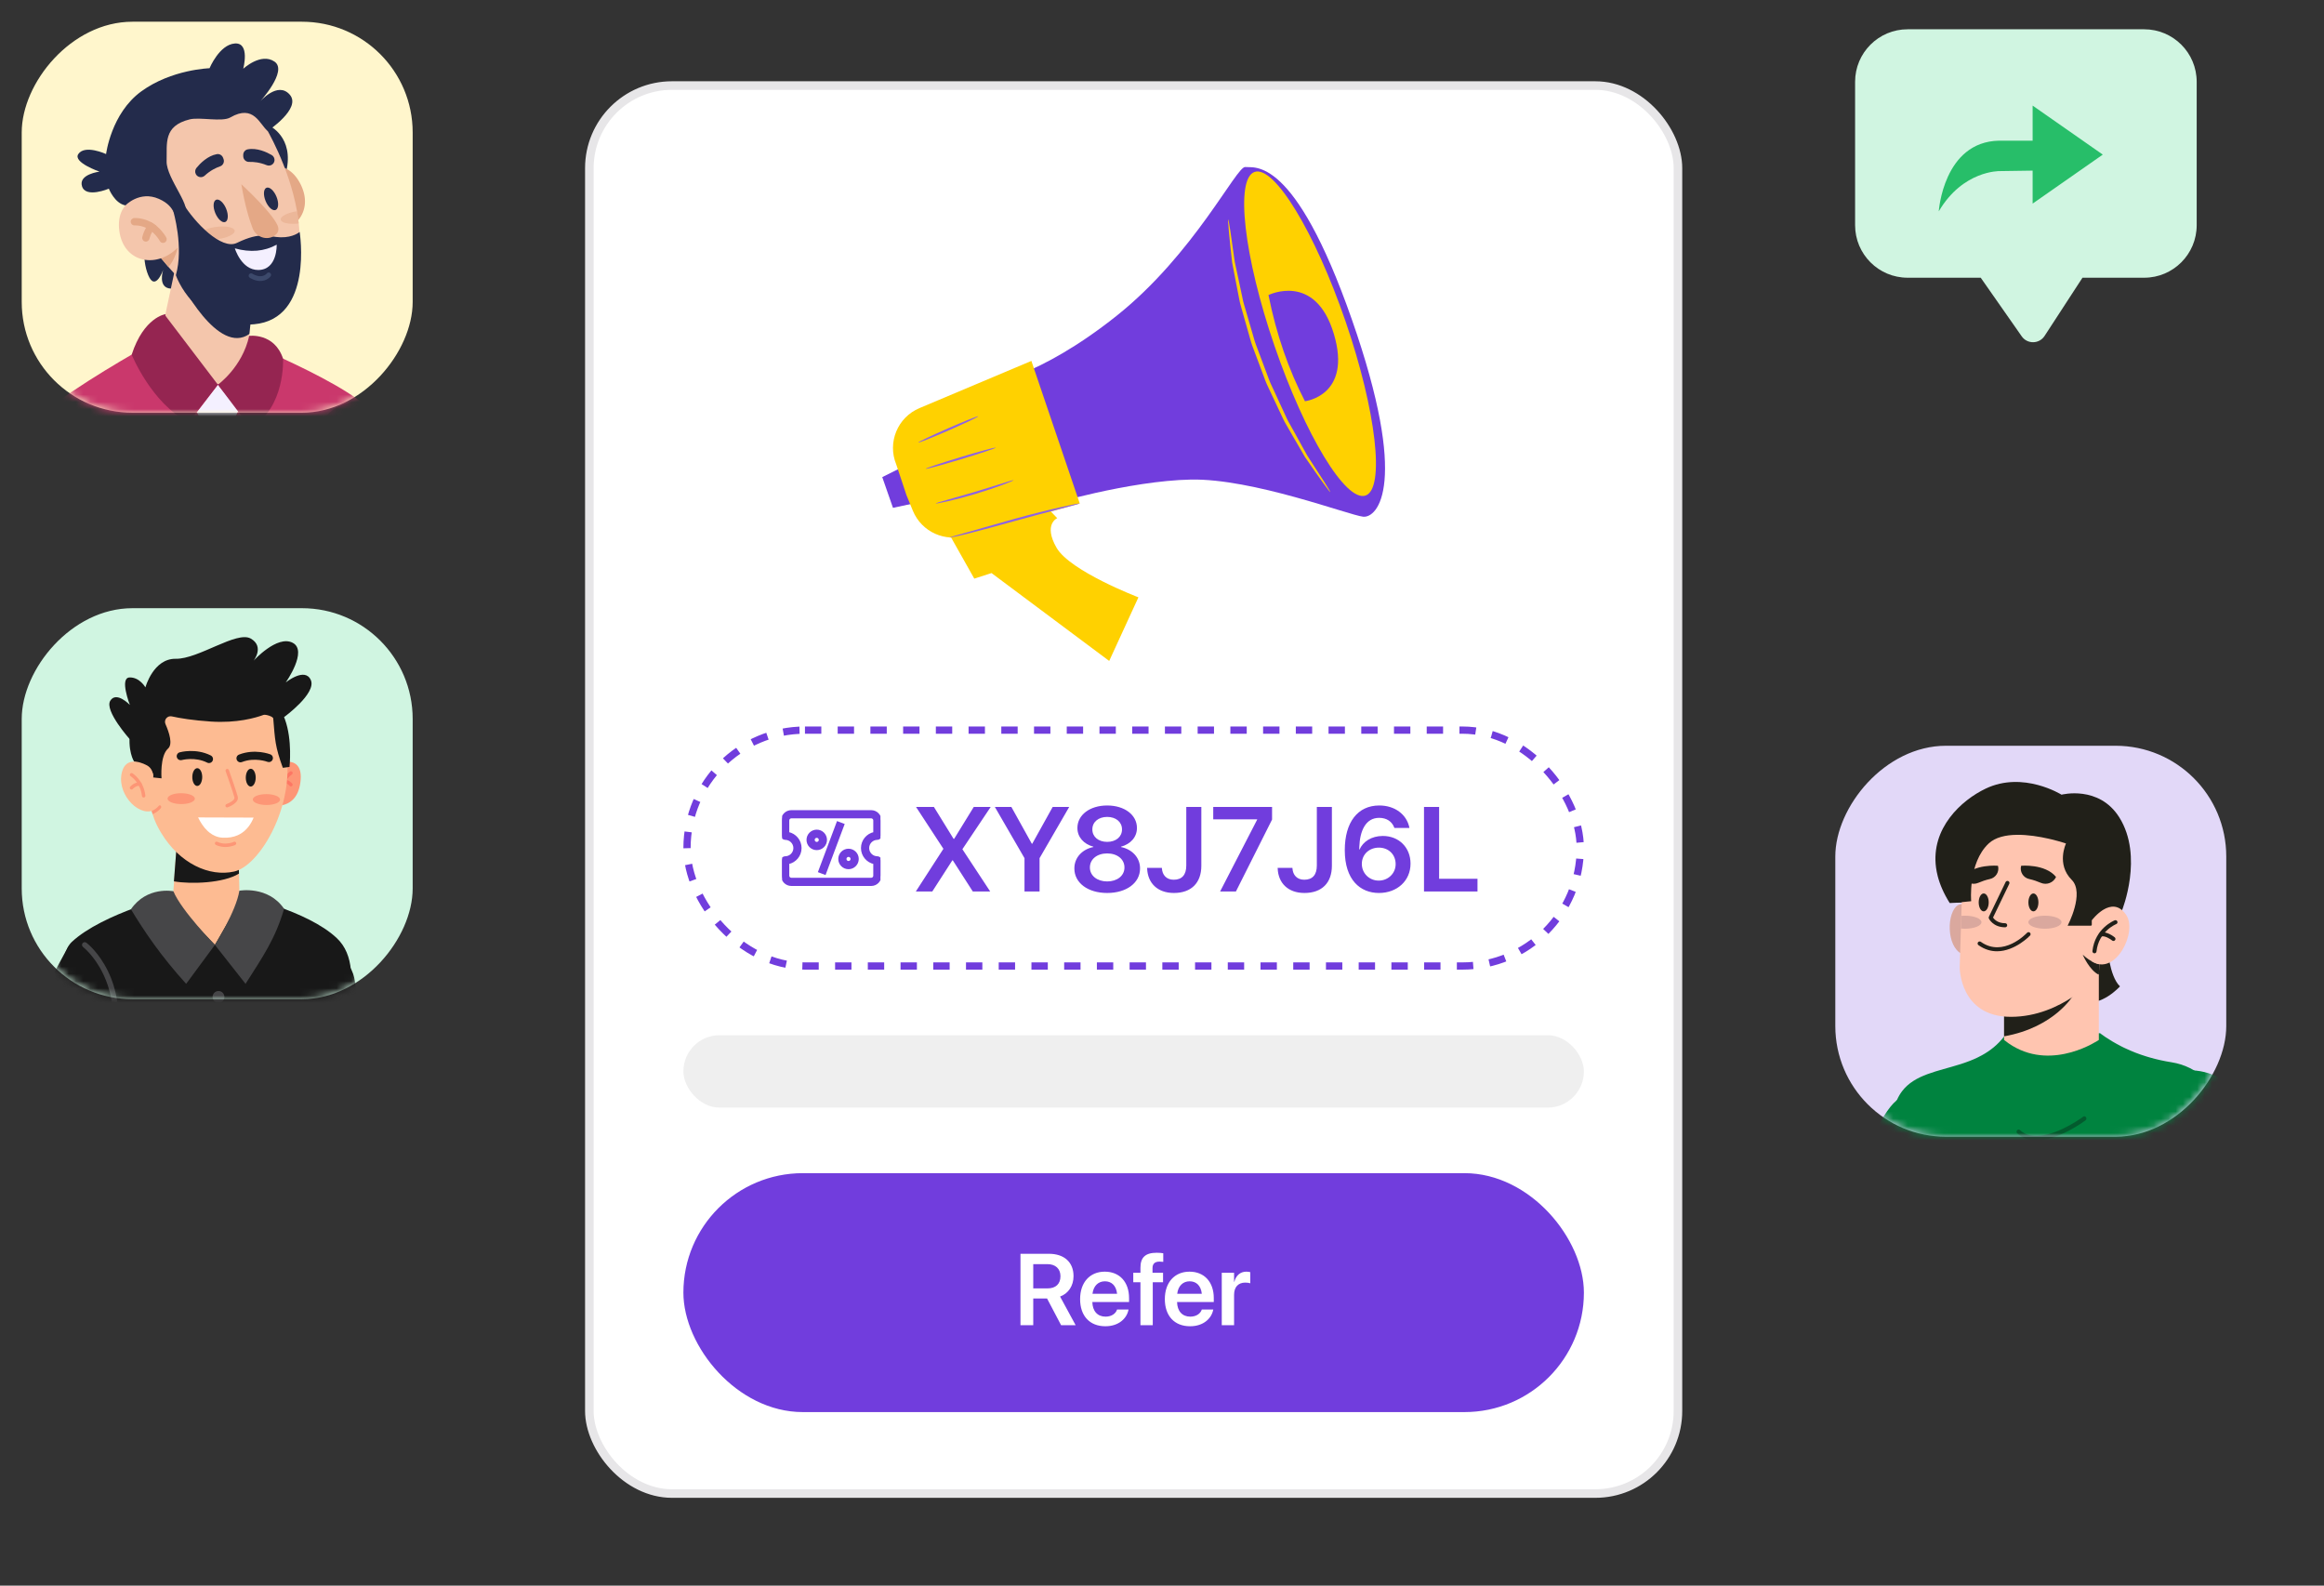 <svg width="321" height="219" viewBox="0 0 321 219" fill="none" xmlns="http://www.w3.org/2000/svg">
<rect x="0" y="0" width="321" height="219" fill="#333333" stroke="none"/>
<path d="M296.162 4.044H263.487C259.481 4.044 256.233 7.292 256.233 11.298V31.103C256.233 35.109 259.481 38.357 263.487 38.357H273.586L279.247 46.452C280.021 47.558 281.669 47.531 282.405 46.399L287.64 38.357H296.162C300.168 38.357 303.415 35.109 303.415 31.103V11.298C303.416 7.292 300.168 4.044 296.162 4.044Z" fill="#D0F5E1"/>
<path fill-rule="evenodd" clip-rule="evenodd" d="M280.755 19.428V14.585L290.445 21.353L280.755 28.121V23.565L276.196 23.632C276.196 23.632 271.125 23.514 267.79 29.189C267.79 29.189 268.431 19.571 276.125 19.428H280.755Z" fill="#27BE69"/>
<rect width="54" height="54" rx="15.292" transform="matrix(-1 0 0 1 57 3)" fill="#FFF6CC"/>
<mask id="mask0_902_4290" style="mask-type:alpha" maskUnits="userSpaceOnUse" x="2" y="3" width="55" height="54">
<rect width="54" height="54" rx="15.292" transform="matrix(-1 0 0 1 57 3)" fill="#D9D9D9"/>
</mask>
<g mask="url(#mask0_902_4290)">
<path d="M4.552 135.066C20.974 137.737 36.289 136.992 51.89 134.762C51.253 126.708 51.705 110.244 51.804 104.915C51.81 104.539 51.815 104.219 51.819 103.961C51.823 103.626 51.823 103.397 51.817 103.285C51.78 102.43 51.743 101.582 51.712 100.745C51.669 99.623 51.632 98.52 51.6 97.447C51.577 96.58 51.558 95.732 51.543 94.906C51.539 94.648 51.533 94.394 51.53 94.141C51.517 93.263 51.512 92.419 51.513 91.608C51.513 91.023 51.518 90.454 51.528 89.907C51.528 89.863 51.53 89.817 51.53 89.77V89.768C51.533 89.533 51.537 89.302 51.543 89.068C51.871 74.285 54.55 61.359 51.315 56.933C49.691 54.711 43.629 51.616 38.858 49.422C37.295 48.703 35.87 48.081 34.787 47.616C33.5 47.068 32.691 46.742 32.691 46.742L32.598 46.746L32.236 46.757L22.744 47.055L21.514 47.094C21.514 47.094 20.964 47.394 20.053 47.909C16.587 49.868 7.875 54.944 4.144 58.566C3.819 58.881 3.534 59.183 3.293 59.472C2.782 60.081 2.469 60.627 2.412 61.085C1.984 64.511 4.077 79.291 4.975 89.069C4.999 89.322 5.021 89.575 5.041 89.821C5.082 90.282 5.119 90.732 5.152 91.165C5.165 91.315 5.175 91.461 5.188 91.608C5.208 91.88 5.226 92.143 5.243 92.402C5.256 92.577 5.268 92.754 5.274 92.938C5.276 92.96 5.276 92.983 5.278 93.004C5.312 93.606 5.332 94.242 5.344 94.906C5.358 95.712 5.358 96.56 5.346 97.447C5.331 98.499 5.299 99.603 5.255 100.746C5.222 101.573 5.183 102.424 5.131 103.286C5.129 103.318 5.127 103.359 5.127 103.41C5.121 103.597 5.117 103.912 5.117 104.338C5.104 108.827 5.262 125.673 4.552 135.066Z" fill="#CA386C"/>
<path d="M30.098 53.129L27.19 56.941L30.136 62.627L32.941 56.683L30.098 53.129Z" fill="#F4F0FF"/>
<path d="M-5.901 93.812C-5.66 96.714 -4.16 99.262 -1.68 100.988C1.114 102.934 5.102 103.856 10.777 103.856C11.362 103.856 11.966 103.847 12.588 103.827C13.669 103.791 14.812 103.728 16.014 103.634C19.303 104.054 23.262 104.492 27.414 104.804C31.344 105.1 34.759 105.23 37.731 105.23C50.268 105.23 54.955 102.921 57.433 101.004C59.839 99.145 61.233 96.658 61.472 93.811C62.496 81.504 53.707 61.498 52.702 59.257C51.34 56.226 47.777 54.87 44.746 56.231C41.713 57.593 40.359 61.154 41.72 64.187C43.126 67.322 45.802 74.005 47.626 80.563C48.117 82.335 48.548 84.1 48.874 85.781C47.074 86.766 45.824 87.225 44.575 87.88C43.057 88.674 38.339 90.668 28.556 92.438C24.283 93.213 19.115 91.265 16.32 91.531C15.476 91.611 14.692 91.672 13.966 91.718C9.461 92.002 7.135 91.674 6.034 91.396C5.99 83.459 10.399 71.618 12.212 67.498C13.551 64.455 12.17 60.903 9.127 59.565C6.085 58.226 2.533 59.608 1.194 62.651C1.112 62.838 -0.847 67.31 -2.693 73.234C-5.272 81.503 -6.351 88.425 -5.901 93.812Z" fill="#CA386C"/>
<path d="M49.715 55.399C48.211 55.491 46.92 55.934 45.857 56.718C43.545 58.423 43.186 61.116 43.171 61.23C43.14 61.484 43.32 61.716 43.575 61.747C43.581 61.747 43.59 61.749 43.598 61.751C43.842 61.767 44.059 61.59 44.092 61.346C44.094 61.322 44.422 58.92 46.416 57.456C47.555 56.619 49.018 56.238 50.777 56.316L49.715 55.399Z" fill="#952551"/>
<path d="M37.186 17.356C37.186 17.356 40.669 18.907 39.529 23.717L35.893 17.356H37.186Z" fill="#232B4B"/>
<path d="M20.101 32.822C20.101 32.822 19.498 35.666 20.477 38.007C21.455 40.349 22.532 37.289 22.532 37.289C22.532 37.289 21.728 39.765 23.6 39.861C25.473 39.957 26.124 36.786 26.124 36.786L20.101 32.822Z" fill="#232B4B"/>
<path d="M21.864 48.024C29.056 55.759 33.787 52.337 33.787 52.337L34.363 46.896L34.773 43.022L26.459 37.818L24.318 36.479L24.252 36.787L24.133 37.351L21.864 48.024Z" fill="#F4C6AC"/>
<path d="M22.85 43.39C22.85 43.39 19.871 43.794 18.189 48.978C18.189 48.978 20.954 55.789 26.069 58.313L30.097 53.129L22.85 43.607" fill="#952551"/>
<path d="M30.097 53.129C30.097 53.129 33.471 50.725 34.418 46.389C34.418 46.389 37.898 45.921 39.095 49.532C39.095 49.532 39.46 56.329 34.596 59.09L30.097 53.129Z" fill="#952551"/>
<path d="M24.134 37.352C24.938 39.327 30.183 49.125 34.446 46.126L34.775 43.022L26.461 37.818L24.254 36.788L24.134 37.352Z" fill="#232B4B"/>
<path d="M34.775 23.818C34.775 23.818 39.041 21.038 41.363 25.155C43.685 29.271 40.35 32.767 36.123 31.901L34.775 23.818Z" fill="#E4A886"/>
<path d="M17.753 29.164C18.682 30.784 19.979 32.75 21.499 34.715C22.061 35.442 22.655 36.167 23.27 36.876C28.336 42.7 34.978 47.323 39.2 40.99C41.233 37.94 41.635 34.328 41.266 30.864C41.206 30.296 41.124 29.732 41.025 29.174C39.916 22.896 36.649 17.518 36.649 17.518C33.076 12.413 28.734 11.242 24.028 12.631C19.781 13.88 12.927 20.751 17.753 29.164Z" fill="#F4C6AC"/>
<g opacity="0.5">
<path d="M27.46 32.514C27.521 32.982 28.682 33.215 30.051 33.035C31.421 32.854 32.48 32.328 32.419 31.86C32.357 31.393 31.197 31.159 29.828 31.34C28.458 31.52 27.398 32.046 27.46 32.514Z" fill="#E4A886"/>
</g>
<path d="M23.935 29.174C23.935 29.174 25.412 34.125 24.29 38.009C24.29 38.009 26.845 45.534 35.096 44.785C43.346 44.036 41.388 32.034 41.388 32.034C41.388 32.034 40.524 32.812 38.773 32.775C37.022 32.737 36.123 31.901 32.717 33.55C30.595 34.577 26.884 30.735 25.265 28.062L23.935 29.174Z" fill="#232B4B"/>
<path d="M35.931 38.812C35.928 38.812 35.924 38.812 35.921 38.812C35.183 38.809 34.519 38.374 34.491 38.356C34.339 38.256 34.297 38.05 34.398 37.899C34.499 37.747 34.704 37.705 34.856 37.806C34.861 37.808 35.387 38.149 35.924 38.152C35.926 38.152 35.929 38.152 35.931 38.152C36.554 38.152 36.833 37.785 36.845 37.769C36.953 37.624 37.158 37.59 37.305 37.695C37.451 37.8 37.488 38.002 37.384 38.15C37.364 38.177 36.91 38.812 35.931 38.812Z" fill="#3C496B"/>
<path d="M21.498 34.716C22.06 35.442 22.654 36.168 23.269 36.877C24.239 35.76 24.527 34.219 24.527 34.219L21.498 34.716Z" fill="#E4A886"/>
<path d="M21.201 26.73C21.201 26.73 16.11 26.759 16.439 31.475C16.77 36.19 21.478 37.27 24.529 34.219L21.201 26.73Z" fill="#F4C6AC"/>
<path d="M29.738 29.434C30.088 30.281 30.706 30.828 31.118 30.658C31.53 30.487 31.581 29.663 31.232 28.816C30.882 27.97 30.264 27.422 29.851 27.592C29.438 27.763 29.387 28.588 29.738 29.434Z" fill="#232B4B"/>
<path d="M36.691 27.776C37.041 28.622 37.659 29.171 38.072 29C38.484 28.829 38.535 28.005 38.185 27.158C37.835 26.311 37.217 25.764 36.804 25.934C36.392 26.105 36.341 26.929 36.691 27.776Z" fill="#232B4B"/>
<path d="M37.527 21.411C36.853 21.021 35.51 20.387 34.224 20.624C33.858 20.691 33.596 21.019 33.596 21.391V21.567C33.596 22.011 33.96 22.374 34.404 22.361C34.995 22.342 35.862 22.414 36.836 22.812C37.318 23.009 37.855 22.696 37.914 22.179C37.949 21.868 37.798 21.568 37.527 21.411Z" fill="#232B4B"/>
<path d="M27.137 23.189C27.631 22.587 28.664 21.52 29.952 21.29C30.318 21.224 30.678 21.438 30.809 21.787L30.875 21.961C31.031 22.375 30.813 22.835 30.394 22.979C29.834 23.17 29.049 23.542 28.278 24.257C27.896 24.611 27.283 24.507 27.046 24.044C26.903 23.766 26.939 23.431 27.137 23.189Z" fill="#232B4B"/>
<path d="M33.335 25.447C33.335 25.447 38.18 29.89 38.435 31.464C38.512 31.936 38.294 32.278 37.95 32.525C36.887 33.291 35.369 32.756 34.895 31.534C34.428 30.327 33.828 28.376 33.335 25.447Z" fill="#E4A886"/>
<path d="M38.217 33.794C38.217 33.794 38.343 37.275 35.669 37.289C33.335 37.301 32.439 34.303 32.439 34.303C34.587 34.898 36.514 34.729 38.217 33.794Z" fill="#F4F0FF"/>
<path d="M22.752 33.492C22.678 33.532 22.598 33.55 22.518 33.55C22.336 33.55 22.159 33.452 22.067 33.278C22.043 33.234 21.753 32.696 21.185 32.171C21.144 32.133 21.1 32.094 21.055 32.054C21.045 32.045 21.034 32.036 21.022 32.025C20.791 31.831 20.519 31.643 20.209 31.491C20.195 31.484 20.182 31.477 20.168 31.471C19.735 31.267 19.228 31.129 18.643 31.129C18.62 31.129 18.597 31.131 18.573 31.131H18.565C18.289 31.131 18.062 30.91 18.056 30.631C18.052 30.351 18.276 30.12 18.556 30.113H18.645C19.487 30.113 20.201 30.334 20.791 30.651C20.812 30.661 20.831 30.673 20.852 30.683C21.151 30.846 21.416 31.034 21.649 31.229C21.666 31.244 21.682 31.257 21.698 31.27C22.523 31.975 22.936 32.748 22.969 32.807C23.098 33.056 23.001 33.363 22.752 33.492Z" fill="#E4A886"/>
<path d="M21.649 31.228C21.632 31.244 21.615 31.26 21.597 31.278C21.387 31.49 21.188 31.738 21.022 32.025C20.871 32.286 20.745 32.581 20.659 32.913C20.653 32.936 20.647 32.958 20.642 32.98L20.64 32.989C20.57 33.257 20.3 33.42 20.03 33.355C19.756 33.289 19.588 33.015 19.654 32.742C19.661 32.714 19.668 32.685 19.676 32.655C19.79 32.209 19.961 31.816 20.167 31.471C20.351 31.159 20.564 30.886 20.792 30.649C20.813 30.66 20.832 30.672 20.853 30.682C21.15 30.845 21.415 31.034 21.649 31.228Z" fill="#E4A886"/>
<g opacity="0.5">
<path d="M38.776 30.332C38.837 30.789 39.941 31.022 41.267 30.864C41.206 30.296 41.125 29.732 41.026 29.174C39.713 29.37 38.716 29.877 38.776 30.332Z" fill="#E4A886"/>
</g>
<path d="M36.974 18.088C36.974 18.088 41.69 14.968 40.019 13.069C38.348 11.169 35.892 14.056 35.892 14.056C35.892 14.056 39.797 9.802 37.919 8.511C36.041 7.22 33.596 9.499 33.596 9.499C33.596 9.499 34.575 5.853 32.439 6.005C30.303 6.156 28.942 9.423 28.942 9.423C28.942 9.423 23.709 9.575 19.523 12.614C15.338 15.652 14.653 21.278 14.653 21.278C14.653 21.278 11.729 19.926 10.817 21.278C10.04 22.431 13.742 23.705 13.742 23.705C13.742 23.705 10.798 24.065 11.331 25.737C11.862 27.408 15.034 26.059 15.034 26.059C15.034 26.059 15.821 28.089 17.327 28.366C17.327 28.366 19.288 26.293 21.947 27.468C24.606 28.642 23.555 30.238 25.258 29.63C26.961 29.022 22.94 24.692 23.013 22.261C23.086 19.829 22.517 17.399 26.201 16.487C27.61 16.138 30.674 16.881 31.812 16.221C35.089 14.322 35.878 17.24 36.974 18.088Z" fill="#232B4B"/>
</g>
<rect width="54" height="54" rx="15.292" transform="matrix(-1 0 0 1 57 84)" fill="#D0F5E1"/>
<mask id="mask1_902_4290" style="mask-type:alpha" maskUnits="userSpaceOnUse" x="2" y="84" width="55" height="54">
<rect width="54" height="54" rx="15.292" transform="matrix(-1 0 0 1 57 84)" fill="#D9D9D9"/>
</mask>
<g mask="url(#mask1_902_4290)">
<path d="M50.49 196.935C50.49 196.935 44.718 199.967 32.076 200.03C31.733 200.032 30.157 190.954 30.157 190.954C30.157 190.954 28.695 200.359 28.474 200.359C16.683 200.353 8.033 198.361 8.033 198.361C8.033 198.361 9.456 172.524 9.331 162.877C9.319 162.045 9.297 161.335 9.261 160.771C9.247 160.54 9.229 160.333 9.21 160.154C8.596 154.439 6.452 133.35 9.899 130.112C14.173 126.099 24.288 123.614 24.288 123.614L33.252 123.721C33.252 123.721 42.432 125.711 46.515 129.564C51.41 134.182 45.7 144.474 46.851 154.506C48.001 164.539 50.49 196.935 50.49 196.935Z" fill="#181818"/>
<path d="M30.997 137.691C30.997 138.142 30.631 138.507 30.18 138.507C29.73 138.507 29.364 138.142 29.364 137.691C29.364 137.24 29.73 136.875 30.18 136.875C30.631 136.875 30.997 137.24 30.997 137.691Z" fill="#464648"/>
<path d="M33.098 124.564C30.343 125.838 26.783 126.05 23.847 124.454L24.046 121.731L24.39 116.97L31.964 118.063L32.966 118.035L32.957 118.373L33.009 120.654L33.098 124.564Z" fill="#FDBB92"/>
<path d="M23.847 124.454L29.683 130.501L33.098 124.564L23.847 124.454Z" fill="#FDBB92"/>
<path d="M23.946 123.092C23.946 123.092 20.296 122.354 18.084 125.587C19.977 128.713 22.267 132.09 25.712 135.883L29.683 130.502C29.683 130.502 25.066 125.798 23.946 123.092Z" fill="#464648"/>
<path d="M33.062 123.019C33.062 123.019 37.028 122.288 39.24 125.52C38.024 129.654 36.369 132.032 33.916 135.883L29.682 130.501C29.682 130.501 32.63 125.835 33.062 123.019Z" fill="#464648"/>
<path d="M33.008 120.654C30.892 121.984 26.377 122.138 24.044 121.731C24.036 121.731 24.03 121.729 24.022 121.728L24.389 116.97L31.962 118.063L32.965 118.036L32.956 118.374L33.008 120.654Z" fill="#181818"/>
<path d="M37.697 105.624C37.697 105.624 41.847 103.769 41.527 107.707C41.175 112.043 37.567 111.325 36.937 111.134L37.697 105.624Z" fill="#FD9676"/>
<path d="M38.744 109.612C38.864 109.613 38.967 109.523 38.981 109.402C39.178 107.714 40.274 106.989 40.32 106.96C40.43 106.889 40.462 106.743 40.391 106.633C40.321 106.523 40.175 106.49 40.065 106.56C40.011 106.595 38.734 107.426 38.51 109.347C38.494 109.477 38.588 109.595 38.718 109.61C38.727 109.611 38.735 109.612 38.744 109.612Z" fill="#FD7764"/>
<path d="M40.182 108.617C40.236 108.618 40.289 108.6 40.334 108.564C40.436 108.481 40.451 108.332 40.368 108.23C40.347 108.204 39.844 107.598 39.166 107.685C39.036 107.701 38.945 107.82 38.961 107.95C38.978 108.08 39.097 108.171 39.226 108.155C39.638 108.104 39.998 108.526 40.001 108.53C40.047 108.587 40.114 108.617 40.182 108.617Z" fill="#FD7764"/>
<path d="M32.352 120.371C28.917 121.146 24.8 119.261 22.246 115.012C21.83 114.318 21.376 113.471 21.074 112.442C21.032 112.299 20.991 112.152 20.952 112.003C19.736 107.389 20.001 100.534 20.001 100.534C22.253 95.901 28.512 96.186 32.135 96.278C35.758 96.371 38.944 97.704 39.641 104.799C40.34 111.895 35.785 119.596 32.352 120.371Z" fill="#FDBB92"/>
<path d="M30.877 92.746C22.344 91.658 18.537 97.54 18.029 100.62C17.52 103.7 18.527 105.189 18.527 105.189C21.721 106.151 21.142 107.375 21.142 107.375L22.31 107.5C22.31 107.5 22.063 104.408 23.211 103.389C23.885 102.791 23.385 101.211 22.857 100.007C22.604 99.428 23.109 98.807 23.726 98.943C24.87 99.195 26.642 99.491 29.109 99.656C32.744 99.897 35.325 99.137 36.391 98.741C36.661 98.64 37.718 98.949 37.742 99.237C37.99 102.202 37.983 103.069 39.065 106.046L39.985 105.924C39.985 105.924 40.413 102.214 39.346 99.319C38.28 96.425 35.996 93.398 30.877 92.746Z" fill="#181818"/>
<path d="M17.93 102.101C17.93 102.101 14.39 98.15 15.232 96.781C16.075 95.412 17.938 97.36 17.938 97.36C17.938 97.36 16.483 93.62 17.886 93.567C19.288 93.515 20.084 94.937 20.084 94.937C20.084 94.937 21.174 90.934 24.286 90.987C27.399 91.04 32.706 87.089 34.635 88.196C36.564 89.302 35.031 91.25 35.031 91.25C35.031 91.25 38.273 87.669 40.42 88.775C42.568 89.881 39.468 94.253 39.468 94.253C39.468 94.253 42.147 92.093 42.937 93.937C43.727 95.78 39.24 99.043 39.24 99.043C39.24 99.043 22.366 95.148 17.93 102.101Z" fill="#181818"/>
<path d="M38.688 110.437C38.687 110.852 37.842 111.185 36.8 111.182C35.759 111.178 34.916 110.839 34.918 110.424C34.919 110.009 35.764 109.676 36.806 109.679C37.846 109.683 38.69 110.022 38.688 110.437Z" fill="#FD9676"/>
<path d="M26.915 110.311C26.913 110.726 26.068 111.059 25.027 111.056C23.985 111.052 23.142 110.713 23.144 110.298C23.145 109.883 23.99 109.55 25.032 109.553C26.073 109.557 26.916 109.896 26.915 110.311Z" fill="#FD9676"/>
<path d="M21.115 107.075C21.118 106.503 20.802 105.979 20.298 105.709C19.049 105.041 17.465 104.784 16.919 106.389C15.907 109.368 18.964 112.75 21.093 111.954L21.115 107.075Z" fill="#FDBB92"/>
<path d="M22.216 111.612C21.876 112.032 21.467 112.289 21.075 112.442C21.033 112.299 20.993 112.152 20.953 112.003C21.298 111.866 21.652 111.646 21.944 111.289C22.014 111.199 22.134 111.2 22.21 111.29C22.285 111.38 22.289 111.524 22.216 111.612Z" fill="#FD9676"/>
<path d="M19.843 110.153C19.852 110.153 19.862 110.152 19.872 110.151C20.002 110.136 20.095 110.019 20.08 109.889C19.839 107.763 18.359 106.842 18.296 106.804C18.184 106.736 18.039 106.772 17.971 106.884C17.903 106.996 17.938 107.141 18.05 107.209C18.065 107.218 19.395 108.058 19.61 109.943C19.623 110.063 19.725 110.152 19.843 110.153Z" fill="#FD9676"/>
<path d="M18.163 109.043C18.23 109.044 18.296 109.016 18.343 108.963C18.353 108.952 18.789 108.47 19.302 108.533C19.432 108.549 19.55 108.457 19.566 108.327C19.582 108.197 19.49 108.079 19.36 108.062C18.593 107.968 18.011 108.621 17.986 108.65C17.9 108.748 17.91 108.898 18.008 108.984C18.053 109.023 18.108 109.043 18.163 109.043Z" fill="#FD9676"/>
<path d="M31.372 111.515C31.399 111.515 31.427 111.51 31.454 111.5C31.618 111.441 33.053 110.897 32.841 110.034C32.672 109.35 31.656 106.473 31.613 106.351C31.569 106.228 31.434 106.163 31.31 106.207C31.187 106.25 31.122 106.386 31.166 106.509C31.176 106.539 32.217 109.486 32.38 110.148C32.467 110.501 31.67 110.918 31.292 111.055C31.169 111.099 31.105 111.235 31.15 111.358C31.185 111.454 31.275 111.514 31.372 111.515Z" fill="#FD9676"/>
<path d="M27.932 107.327C27.929 108.005 27.621 108.554 27.242 108.553C26.864 108.552 26.559 108.001 26.561 107.322C26.564 106.644 26.872 106.095 27.25 106.096C27.629 106.097 27.934 106.648 27.932 107.327Z" fill="#181818"/>
<path d="M35.319 107.407C35.317 108.085 35.008 108.634 34.63 108.633C34.251 108.632 33.947 108.08 33.949 107.402C33.951 106.724 34.259 106.175 34.638 106.176C35.016 106.177 35.321 106.728 35.319 107.407Z" fill="#181818"/>
<path d="M35.032 112.924C34.679 113.787 34.092 114.688 33.109 115.221C33.016 115.272 32.919 115.32 32.818 115.364C32.246 115.614 31.556 115.747 30.723 115.696C30.038 115.655 29.456 115.396 28.967 115.018C28.871 114.944 28.777 114.865 28.688 114.783C28.106 114.245 27.67 113.544 27.361 112.899L35.032 112.924Z" fill="white"/>
<path d="M31.086 116.982C31.113 116.982 31.139 116.982 31.166 116.982C31.975 116.969 32.482 116.707 32.503 116.695C32.619 116.634 32.663 116.49 32.602 116.375C32.541 116.259 32.398 116.215 32.282 116.276C32.279 116.277 31.847 116.497 31.159 116.508C30.471 116.52 30.041 116.274 30.037 116.272C29.924 116.207 29.779 116.245 29.713 116.359C29.648 116.472 29.687 116.617 29.8 116.683C29.821 116.695 30.316 116.976 31.086 116.982Z" fill="#FD9676"/>
<path d="M24.768 104.961C24.874 105 24.993 105.008 25.11 104.975C25.13 104.97 26.937 104.485 28.62 105.331C28.893 105.468 29.226 105.358 29.363 105.085C29.499 104.812 29.389 104.479 29.116 104.342C27.038 103.299 24.9 103.884 24.81 103.91C24.516 103.993 24.345 104.299 24.428 104.593C24.479 104.77 24.608 104.902 24.768 104.961Z" fill="#181818"/>
<path d="M37.281 105.238C37.448 105.195 37.592 105.075 37.659 104.901C37.769 104.616 37.627 104.296 37.342 104.187C37.255 104.153 35.178 103.372 33.014 104.22C32.729 104.331 32.589 104.652 32.7 104.936C32.811 105.221 33.132 105.361 33.417 105.25C35.186 104.557 36.927 105.212 36.944 105.219C37.056 105.262 37.173 105.266 37.281 105.238Z" fill="#181818"/>
<path d="M65.249 191.641C64.516 192.1 63.718 192.363 62.913 192.445C60.911 192.65 58.873 191.734 57.731 189.914L49.593 176.919L48.741 175.56L42.552 165.676C42.138 165.015 41.871 164.277 41.767 163.505L38.209 137.004C37.809 134.017 39.905 131.273 42.89 130.873C42.947 130.865 43.004 130.858 43.063 130.852C45.981 130.554 48.627 132.624 49.021 135.552L52.239 159.547L52.305 160.027L52.34 160.285L52.407 160.798L52.419 160.885L66.975 184.123C68.575 186.677 67.801 190.041 65.249 191.641Z" fill="#181818"/>
<path d="M18.436 200.011L17.583 197.795L16.737 195.553C16.178 194.057 15.626 192.556 15.086 191.053C14.004 188.049 12.96 185.034 11.979 182.02C10.999 179.009 10.073 175.988 9.291 173.012C8.906 171.528 8.551 170.049 8.286 168.637C8.186 168.102 8.097 167.577 8.029 167.08C8.008 166.923 7.988 166.769 7.971 166.618L7.932 166.224L7.927 166.162C7.921 166.024 7.905 165.872 7.902 165.748L7.896 165.56C7.894 165.498 7.898 165.45 7.896 165.395C7.894 165.276 7.907 165.215 7.907 165.132C7.912 165.111 7.917 165.092 7.919 165.071V165.056C7.921 165.056 7.923 165.059 7.924 165.06C7.926 165.063 7.927 165.066 7.927 165.069V165.074C7.927 165.072 7.927 165.071 7.929 165.067L7.945 164.993C7.956 164.944 7.966 164.895 7.982 164.828C8.036 164.592 8.121 164.285 8.208 163.975C8.39 163.343 8.612 162.653 8.853 161.953C9.336 160.547 9.885 159.095 10.454 157.64C11.597 154.727 12.831 151.793 14.095 148.865C15.36 145.937 16.661 143.012 17.982 140.093L19.608 136.531C16.043 129.523 13.239 130.538 9.533 130.571L8.908 131.693C7.557 134.122 6.335 136.622 5.247 139.18C4.466 141.019 3.848 142.484 3.115 144.417C1.953 147.483 0.816 150.564 -0.263 153.724C-0.797 155.294 -1.32 156.881 -1.808 158.543C-1.812 158.555 -1.816 158.568 -1.82 158.58C-2.066 159.422 -2.305 160.281 -2.527 161.213C-2.638 161.688 -2.746 162.165 -2.844 162.724C-2.869 162.854 -2.893 163.004 -2.915 163.156L-2.949 163.381L-2.969 163.522L-2.986 163.678L-3.018 163.988L-3.031 164.144L-3.038 164.279L-3.059 164.824C-3.058 165.145 -3.058 165.487 -3.037 165.773C-3.03 165.919 -3.022 166.076 -3.01 166.215L-2.972 166.631C-2.948 166.911 -2.911 167.159 -2.88 167.423L-2.766 168.17C-2.604 169.141 -2.408 170.04 -2.197 170.917C-2.104 171.301 -2.009 171.68 -1.91 172.055C-1.56 173.386 -1.177 174.665 -0.779 175.93C0.245 179.162 1.375 182.275 2.55 185.359C3.728 188.44 4.954 191.48 6.214 194.501C6.844 196.012 7.484 197.517 8.133 199.018L9.112 201.269L10.117 203.532C11.129 205.811 13.799 206.84 16.079 205.827C18.286 204.848 19.32 202.314 18.465 200.086L18.436 200.011Z" fill="#181818"/>
<path d="M15.331 146.413C15.3 146.413 15.269 146.409 15.238 146.401C15.037 146.35 14.916 146.146 14.968 145.945C17.629 135.578 11.54 130.847 11.479 130.801C11.313 130.677 11.28 130.441 11.405 130.276C11.53 130.111 11.765 130.078 11.93 130.203C11.998 130.254 13.612 131.488 14.888 134.082C16.057 136.459 17.146 140.479 15.695 146.132C15.65 146.301 15.498 146.413 15.331 146.413Z" fill="#464648"/>
</g>
<rect width="54" height="54" rx="15.292" transform="matrix(-1 0 0 1 307.5 103)" fill="#E2D8F8"/>
<mask id="mask2_902_4290" style="mask-type:alpha" maskUnits="userSpaceOnUse" x="253" y="103" width="55" height="54">
<rect width="54" height="54" rx="15.292" transform="matrix(-1 0 0 1 307.5 103)" fill="#D9D9D9"/>
</mask>
<g mask="url(#mask2_902_4290)">
<path d="M250.276 206.618C248.94 207.654 247.586 208.576 246.223 209.428C243.502 211.141 240.742 212.586 237.959 213.922C236.565 214.585 235.171 215.228 233.758 215.831C233.053 216.138 232.345 216.438 231.631 216.729L230.554 217.168L230.003 217.386L229.408 217.614C226.698 218.652 223.658 217.294 222.62 214.583C221.582 211.873 222.938 208.833 225.651 207.795C225.669 207.788 225.689 207.781 225.707 207.774L225.831 207.729L226.259 207.573L226.73 207.396C227.046 207.275 227.365 207.153 227.683 207.024C228.319 206.767 228.956 206.499 229.588 206.225C230.849 205.668 232.104 205.09 233.328 204.469C235.781 203.238 238.143 201.875 240.307 200.396C241.381 199.649 242.401 198.872 243.33 198.074C244.262 197.278 245.085 196.44 245.73 195.631C246.053 195.229 246.328 194.831 246.545 194.464L246.695 194.195L246.702 194.184L246.821 193.939C246.827 193.927 246.832 193.912 246.839 193.898C246.867 193.831 246.901 193.764 246.922 193.701L246.926 193.692L246.965 193.591L246.992 193.52L247.037 193.405L247.807 191.414L248.571 189.395L250.084 185.326L251.565 181.231L253.032 177.125L254.475 173.004C256.383 167.505 258.26 161.98 260.028 156.434L260.031 156.429C261.281 152.504 265.478 150.338 269.402 151.589C273.326 152.841 275.493 157.037 274.241 160.961C274.148 161.251 274.021 161.57 273.898 161.839C271.424 167.159 269.032 172.487 266.642 177.831L259.485 193.9L258.571 195.921L257.635 197.955L257.486 198.272L257.301 198.657C257.175 198.912 257.04 199.149 256.907 199.393C256.771 199.628 256.632 199.86 256.491 200.088C256.348 200.307 256.205 200.531 256.058 200.742C255.47 201.592 254.846 202.347 254.211 203.041C252.936 204.427 251.608 205.575 250.276 206.618Z" fill="#FFC5B0"/>
<path d="M270.926 150.505C274.553 152.173 276.495 156.17 275.74 160.091C275.461 161.54 275.06 163.259 274.485 165.174C272.701 171.115 269.313 177.643 269.313 177.643L252.041 175.186C252.041 175.186 258.132 154.21 262.319 151.735C265.231 150.013 267.907 149.118 270.926 150.505Z" fill="#00833F"/>
<path d="M256.723 222.643C257.664 223.522 258.732 224.357 259.912 225.146C259.948 225.172 259.986 225.196 260.023 225.218C260.848 225.767 261.727 226.289 262.65 226.783C262.981 226.959 263.317 227.132 263.656 227.3C266.351 228.637 269.4 229.751 272.673 230.574C272.971 230.651 273.27 230.724 273.574 230.791C274.445 230.995 275.329 231.179 276.227 231.336C276.527 231.393 276.829 231.442 277.132 231.491C280.602 232.049 284.241 232.285 287.905 232.128C288.337 232.109 288.768 232.086 289.2 232.055C290.351 231.981 291.502 231.862 292.653 231.701C292.682 231.698 292.707 231.693 292.736 231.691C293.082 231.641 293.429 231.59 293.776 231.533C295.637 231.231 297.489 230.817 299.312 230.284C300.902 229.822 302.47 229.265 304.003 228.609C304.264 228.5 304.523 228.384 304.782 228.27C305.105 228.123 305.426 227.973 305.743 227.817C305.772 227.805 305.803 227.791 305.834 227.776C307.727 222.604 309.808 204.143 310.364 198.624C310.478 197.525 310.566 196.426 310.641 195.327C310.803 192.839 310.873 190.347 310.876 187.82C310.876 187.489 310.876 187.16 310.87 186.827C310.87 186.644 310.87 186.457 310.868 186.271C310.844 183.923 310.767 181.546 310.655 179.121C310.643 178.818 310.627 178.516 310.614 178.21C310.539 176.739 310.456 175.249 310.365 173.742C310.172 170.541 309.947 167.244 309.732 163.809C309.382 158.283 308.208 153.931 306.248 150.985C305.754 150.243 305.211 149.591 304.619 149.03C303.305 147.788 301.751 147.005 299.962 146.72C298.862 146.547 297.859 146.317 296.949 146.056C296.778 146.009 296.616 145.96 296.453 145.908C295.938 145.751 295.454 145.58 295.002 145.407C294.48 145.205 293.999 144.995 293.562 144.789C293.492 144.758 293.422 144.724 293.355 144.694C293.239 144.634 293.123 144.58 293.011 144.521C291.139 143.566 290.081 142.707 290.081 142.707H277.144C277.043 142.855 276.939 142.997 276.836 143.134C276.825 143.144 276.821 143.155 276.812 143.163C275.926 144.308 274.881 145.126 273.761 145.741C273.549 145.86 273.332 145.969 273.118 146.073C272.952 146.155 272.782 146.23 272.611 146.305C272.435 146.38 272.256 146.453 272.078 146.522C271.654 146.688 271.227 146.835 270.798 146.975C270.792 146.975 270.787 146.977 270.782 146.977C267.648 147.978 264.462 148.407 262.714 150.722C262.447 151.076 262.215 151.472 262.02 151.919C261.827 152.369 261.671 152.868 261.56 153.429C261.496 153.742 261.462 154.086 261.449 154.461C261.319 158.255 263.502 165.366 263.249 178.56C263.233 179.382 263.207 180.225 263.171 181.091C263.161 181.35 263.15 181.611 263.138 181.872C263.114 182.408 263.084 182.95 263.05 183.503C263.05 183.503 263.05 183.503 263.05 183.506C263.014 184.06 262.977 184.623 262.933 185.195C262.856 186.26 262.76 187.362 262.646 188.489C262.551 189.48 262.439 190.496 262.31 191.539C262.181 192.604 262.038 193.698 261.878 194.82C261.239 199.284 259.809 208.143 258.301 215.586C258.066 216.757 257.826 217.892 257.588 218.971C257.561 219.084 257.538 219.196 257.513 219.307C257.248 220.506 256.984 221.629 256.723 222.643Z" fill="#00833F"/>
<path d="M281.12 162.881C283.309 162.881 285.658 162.287 288.102 161.114C292.304 159.097 295.386 156.014 295.417 155.983C295.53 155.869 295.537 155.676 295.432 155.552C295.326 155.429 295.148 155.422 295.036 155.536C295.006 155.566 291.982 158.588 287.863 160.562C282.387 163.186 277.676 162.814 273.86 159.456C273.74 159.35 273.563 159.37 273.465 159.501C273.368 159.631 273.386 159.823 273.507 159.929C275.706 161.865 278.235 162.858 281.023 162.88C281.054 162.881 281.087 162.881 281.12 162.881Z" fill="#035B2E"/>
<path d="M281.273 157.504C284.321 157.504 287.867 154.882 288.062 154.736C288.189 154.64 288.221 154.45 288.133 154.311C288.045 154.173 287.871 154.139 287.743 154.233C287.684 154.278 281.759 158.658 279 156.077C278.883 155.968 278.706 155.982 278.605 156.109C278.504 156.237 278.517 156.429 278.634 156.539C279.38 157.237 280.301 157.504 281.273 157.504Z" fill="#035B2E"/>
<path d="M291.063 130.62C291.063 130.62 291.321 134.826 292.821 136.232C292.821 136.232 290.248 139.108 287.675 138.316C287.675 138.316 289.082 131.682 291.063 130.62Z" fill="#212019"/>
<path d="M267.413 119.834C267.466 120.222 267.544 120.618 267.649 121.022C267.649 121.022 267.649 121.022 267.649 121.024C267.954 122.194 268.488 123.429 269.303 124.723L269.64 124.707L269.976 124.691L271.145 124.636C271.145 124.636 274.464 114.592 279.522 115.265C284.579 115.94 286.995 126.677 286.995 126.677L293.11 125.709C293.11 125.709 296.114 118.278 292.727 112.893C289.906 108.409 284.745 109.759 284.745 109.759C284.745 109.759 279.466 106.443 274.275 108.917C270.916 110.515 266.675 114.384 267.413 119.834Z" fill="#212019"/>
<path d="M276.808 140.329V143.631C277.194 143.944 277.584 144.215 277.977 144.451C283.713 147.896 289.9 143.631 289.9 143.631V132.178L278.369 139.355L276.808 140.329Z" fill="#FFC5B0"/>
<path d="M276.808 140.329V143.135C283.872 141.883 286.415 137.393 286.415 137.393L278.369 139.356L276.808 140.329Z" fill="#212019"/>
<path d="M272.683 125.855C272.683 125.855 270.807 123.638 269.746 125.855C268.686 128.071 269.502 132.557 272.356 131.823L272.683 125.855Z" fill="#DAA89E"/>
<path d="M270.681 133.627C270.681 133.627 270.671 140.456 277.775 140.44C284.834 140.427 289.645 134.883 289.895 134.626C289.9 134.622 289.902 134.62 289.902 134.62L289.98 133.184L290.381 125.735L290.596 121.754C290.596 121.754 291.498 114.584 284.685 113.276C279.707 112.321 275.038 113.147 272.682 115.745C272.606 115.828 272.533 115.914 272.463 116.002C271.721 116.915 271.25 118.028 271.123 119.341L270.902 126.494L270.848 128.246L270.681 133.627Z" fill="#FFC5B0"/>
<path d="M270.08 124.684L272.268 124.471C272.268 124.471 271.803 119.197 274.684 116.499C276.535 114.766 280.415 115.26 282.954 115.835C283.093 115.867 283.228 115.898 283.36 115.93C284 116.085 284.527 116.236 284.88 116.344C285.031 116.391 285.148 116.428 285.23 116.454C285.318 116.483 285.363 116.499 285.363 116.499C285.363 116.499 283.992 119.362 286.15 121.517C287.978 123.343 285.587 127.85 285.587 127.85H288.827C290.455 127.027 291.06 123.607 291.06 123.607C291.06 123.607 292.742 118.973 290.638 115.226C289.494 113.19 285.917 111.861 282.166 111.433C281.945 111.409 281.724 111.386 281.501 111.367C278.566 111.119 275.602 111.425 273.685 112.379C272.163 113.135 271.256 114.778 270.725 116.623C270.578 117.126 270.462 117.645 270.367 118.164C269.781 121.398 270.08 124.684 270.08 124.684Z" fill="#212019"/>
<path d="M283.99 121.118C283.63 121.917 282.697 122.28 281.892 121.934C281.422 121.732 280.868 121.534 280.283 121.406C279.454 121.226 278.943 120.393 279.167 119.575C279.167 119.575 282.474 119.272 283.99 121.118Z" fill="#212019"/>
<path d="M271.145 121.118C271.506 121.917 272.438 122.28 273.243 121.934C273.713 121.732 274.268 121.534 274.852 121.406C275.681 121.226 276.192 120.393 275.968 119.575C275.968 119.575 272.661 119.272 271.145 121.118Z" fill="#212019"/>
<path d="M280.169 127.371C280.169 127.868 281.192 128.271 282.456 128.271C283.719 128.271 284.743 127.868 284.743 127.371C284.743 126.874 283.719 126.471 282.456 126.471C281.192 126.471 280.169 126.873 280.169 127.371Z" fill="#DAA89E"/>
<path d="M270.85 128.245C271.026 128.263 271.212 128.272 271.401 128.272C272.663 128.272 273.687 127.868 273.687 127.371C273.687 126.874 272.662 126.47 271.401 126.47C271.23 126.47 271.063 126.478 270.904 126.492L270.85 128.245Z" fill="#DAA89E"/>
<path d="M280.17 124.635C280.17 125.318 280.48 125.872 280.862 125.872C281.244 125.872 281.554 125.318 281.554 124.635C281.554 123.952 281.244 123.399 280.862 123.399C280.48 123.398 280.17 123.952 280.17 124.635Z" fill="#212019"/>
<path d="M273.305 124.635C273.305 125.318 273.615 125.872 273.997 125.872C274.379 125.872 274.689 125.318 274.689 124.635C274.689 123.952 274.379 123.399 273.997 123.399C273.615 123.398 273.305 123.952 273.305 124.635Z" fill="#212019"/>
<path d="M275.83 131.385C278.326 131.385 280.37 129.245 280.397 129.216C280.503 129.103 280.497 128.926 280.384 128.819C280.271 128.713 280.094 128.719 279.987 128.832C279.853 128.974 276.685 132.281 273.599 130.08C273.472 129.989 273.297 130.019 273.207 130.145C273.116 130.271 273.146 130.447 273.272 130.537C274.137 131.153 275.008 131.385 275.83 131.385Z" fill="#212019"/>
<path d="M287.673 131.853C287.705 131.928 288.604 134.013 289.897 134.624C289.901 134.62 289.904 134.617 289.904 134.617L289.981 133.182C289.981 133.182 288.859 132.99 287.673 131.853Z" fill="#212019"/>
<path d="M288.925 127.111C288.925 127.111 291.655 123.443 293.655 126.325C295.304 128.7 292.188 134.889 288.925 132.769V127.111Z" fill="#FFC5B0"/>
<path d="M289.296 131.665C289.437 131.665 289.559 131.559 289.575 131.415C289.879 128.639 292.203 127.671 292.302 127.632C292.446 127.574 292.516 127.41 292.458 127.267C292.401 127.123 292.238 127.052 292.094 127.11C291.982 127.154 289.357 128.234 289.016 131.354C288.999 131.508 289.11 131.647 289.264 131.663C289.276 131.665 289.286 131.665 289.296 131.665Z" fill="#212019"/>
<path d="M291.916 129.961C291.999 129.961 292.079 129.925 292.135 129.857C292.232 129.737 292.214 129.56 292.094 129.462C291.982 129.371 290.974 128.578 290.131 128.793C289.98 128.832 289.89 128.985 289.928 129.135C289.967 129.285 290.12 129.376 290.27 129.338C290.756 129.213 291.496 129.7 291.74 129.898C291.792 129.94 291.854 129.961 291.916 129.961Z" fill="#212019"/>
<path d="M276.961 128.073C277.116 128.073 277.242 127.948 277.242 127.792C277.242 127.637 277.116 127.511 276.961 127.511C275.928 127.511 275.444 126.965 275.284 126.729C276.405 124.419 277.518 122.091 277.529 122.067C277.596 121.927 277.537 121.759 277.397 121.693C277.257 121.626 277.089 121.685 277.022 121.825C277.011 121.849 275.854 124.267 274.713 126.619C274.676 126.695 274.676 126.784 274.711 126.86C274.734 126.91 275.296 128.073 276.961 128.073Z" fill="#212019"/>
<path d="M294.681 155.699C294.63 155.84 294.583 155.982 294.54 156.125L294.506 156.244L293.805 158.606L293.072 161.003C292.579 162.601 292.076 164.198 291.565 165.793C291.05 167.394 290.528 168.992 289.996 170.585C289.47 172.163 288.934 173.736 288.387 175.302C287.714 177.23 287.026 179.148 286.32 181.05C285.874 182.252 285.417 183.448 284.955 184.634C283.758 187.692 282.498 190.708 281.149 193.532C280.474 194.935 279.77 196.297 279.065 197.488C278.714 198.081 278.359 198.633 278.043 199.068C277.97 199.164 277.89 199.282 277.822 199.365L277.724 199.491L277.68 199.548L277.664 199.573C277.652 199.604 277.599 199.658 277.56 199.71L277.5 199.776L277.475 199.801C277.449 199.832 277.414 199.865 277.374 199.901C277.305 199.973 277.215 200.051 277.118 200.132C277.03 200.206 276.934 200.283 276.838 200.36C276.772 200.409 276.704 200.46 276.635 200.512C276.593 200.542 276.55 200.574 276.507 200.606C276.387 200.69 276.261 200.778 276.128 200.866C275.614 201.207 275.028 201.553 274.407 201.888C273.16 202.56 271.77 203.197 270.335 203.794C267.449 204.987 264.366 206.036 261.238 206.99C259.671 207.466 258.087 207.918 256.497 208.346C255.951 208.493 255.402 208.638 254.853 208.778C254.605 208.845 254.355 208.907 254.106 208.97L252.914 209.265L251.758 209.541L251.613 209.576C248.723 210.266 246.939 213.169 247.629 216.06C248.282 218.796 250.938 220.537 253.668 220.131L255.022 219.928L255.34 219.876L256.332 219.715C257.203 219.572 258.069 219.421 258.937 219.263C260.67 218.949 262.399 218.609 264.13 218.236C267.595 217.488 271.06 216.634 274.584 215.513C276.348 214.948 278.124 214.317 279.952 213.527C280.868 213.129 281.796 212.69 282.751 212.174C283.705 211.655 284.689 211.062 285.73 210.273C285.857 210.178 285.988 210.076 286.121 209.966L286.518 209.639C286.79 209.4 287.055 209.168 287.331 208.887L287.536 208.683C287.607 208.614 287.649 208.563 287.707 208.502L288.031 208.149C288.245 207.912 288.426 207.693 288.624 207.462C289.368 206.563 289.98 205.711 290.55 204.871C291.683 203.196 292.632 201.575 293.53 199.958C295.31 196.732 296.861 193.536 298.336 190.33C299.809 187.127 301.191 183.921 302.528 180.705C303.322 178.794 304.098 176.88 304.859 174.962C305.378 173.655 305.891 172.345 306.396 171.035C307.02 169.418 307.636 167.798 308.242 166.173L309.146 163.731L310.045 161.243C311.029 158.518 310.474 155.611 308.826 153.476C307.911 152.287 306.656 151.337 305.139 150.789C300.893 149.262 296.213 151.457 294.681 155.699Z" fill="#FFC5B0"/>
<path d="M297.712 149.305C303.431 145.422 311.127 149.633 311.183 156.546C311.197 158.201 310.961 160.131 310.332 162.356C307.516 172.319 306.747 175.522 306.747 175.522L288.567 170.161C288.567 170.161 292.67 152.932 297.485 149.463C297.561 149.409 297.637 149.356 297.712 149.305Z" fill="#00833F"/>
</g>
<rect x="81.403" y="11.817" width="150.362" height="194.462" rx="11.408" fill="white"/>
<rect x="81.403" y="11.817" width="150.362" height="194.462" rx="11.408" stroke="#E7E6E8" stroke-width="1.184"/>
<path d="M136.242 53.112C136.242 53.112 143.411 52.221 154.191 43.648C164.969 35.075 170.803 22.891 172.007 23.067C173.212 23.242 178.725 21.288 186.712 44.089C194.7 66.89 190.264 71.592 188.269 71.363C186.273 71.133 173.055 66.071 164.486 66.236C155.916 66.401 144.601 69.793 144.601 69.793L136.242 53.112Z" fill="#713DDD"/>
<path d="M123.341 70.139L127.172 69.321L125.1 64.282L121.86 65.896L123.341 70.139Z" fill="#713DDD"/>
<path d="M123.792 64.144L125.208 68.4L126.089 70.542C127.297 73.48 130.594 74.958 133.591 73.905L149.139 69.535L142.459 49.848L127.013 56.361C123.982 57.627 122.542 61.105 123.792 64.144Z" fill="#FFD100"/>
<path d="M129.366 70.684L134.573 79.918L136.953 79.149L153.207 91.285L157.243 82.5C157.243 82.5 147.785 78.885 145.929 75.643C144.073 72.401 146.027 71.567 146.027 71.567L141.448 66.78L129.366 70.684Z" fill="#FFD100"/>
<path d="M185.861 44.41C190.092 56.753 191.324 67.512 188.612 68.442C185.9 69.372 180.271 60.12 176.04 47.777C171.809 35.435 170.577 24.675 173.289 23.746C176.001 22.816 181.629 32.068 185.861 44.41Z" fill="#FFD100"/>
<path d="M175.208 40.751C175.208 40.751 181.67 37.541 184.232 46.103C186.795 54.665 180.244 55.416 180.244 55.416C178 51.093 176.305 46.221 175.208 40.751Z" fill="#713DDD"/>
<path d="M169.643 30.311C169.607 30.313 169.641 30.882 169.734 31.909C169.832 32.935 169.967 34.423 170.189 36.256C170.364 37.165 170.556 38.158 170.76 39.222C170.864 39.755 170.972 40.307 171.083 40.874C171.139 41.158 171.196 41.446 171.253 41.738C171.317 42.028 171.41 42.316 171.49 42.611C171.823 43.786 172.172 45.02 172.534 46.299C172.625 46.618 172.716 46.941 172.809 47.266C172.898 47.592 173.038 47.905 173.151 48.228C173.392 48.872 173.635 49.524 173.882 50.185C174.13 50.845 174.375 51.497 174.616 52.141C174.743 52.459 174.844 52.787 174.99 53.092C175.133 53.398 175.276 53.702 175.418 54.003C175.985 55.205 176.532 56.365 177.053 57.471C177.187 57.745 177.306 58.023 177.448 58.284C177.597 58.543 177.744 58.798 177.888 59.049C178.178 59.551 178.459 60.038 178.73 60.51C179.275 61.447 179.784 62.322 180.25 63.124C181.284 64.648 182.158 65.856 182.757 66.694C183.361 67.528 183.709 67.98 183.739 67.96C183.769 67.939 183.478 67.448 182.926 66.579C182.353 65.691 181.548 64.446 180.558 62.915C180.114 62.11 179.627 61.231 179.107 60.288C178.845 59.817 178.574 59.33 178.295 58.828C178.155 58.578 178.013 58.324 177.869 58.066C177.732 57.805 177.617 57.527 177.487 57.253C176.977 56.15 176.443 54.994 175.89 53.795C175.751 53.495 175.611 53.193 175.469 52.889C175.325 52.586 175.226 52.26 175.101 51.943C174.862 51.304 174.62 50.656 174.375 50C174.129 49.345 173.886 48.697 173.646 48.059C173.532 47.738 173.393 47.428 173.303 47.104C173.21 46.781 173.117 46.462 173.025 46.145C172.656 44.878 172.299 43.655 171.959 42.489C171.877 42.197 171.781 41.913 171.714 41.625C171.653 41.336 171.593 41.051 171.534 40.77C171.415 40.208 171.299 39.661 171.187 39.133C170.961 38.078 170.75 37.096 170.556 36.195C170.298 34.395 170.088 32.93 169.938 31.887C169.783 30.87 169.68 30.308 169.643 30.311Z" fill="#FFD100"/>
<path d="M149.14 69.533C149.144 69.553 148.895 69.631 148.44 69.755C147.928 69.889 147.281 70.059 146.512 70.26C144.883 70.681 142.636 71.276 140.162 71.958C137.686 72.642 135.444 73.267 133.808 73.671C132.991 73.875 132.326 74.028 131.865 74.124C131.403 74.219 131.146 74.262 131.141 74.242C131.137 74.222 131.385 74.141 131.837 74.012C132.347 73.868 132.989 73.686 133.755 73.469C135.433 72.993 137.641 72.366 140.083 71.674C142.56 70.99 144.819 70.426 146.463 70.057C147.284 69.872 147.951 69.73 148.414 69.642C148.878 69.554 149.135 69.514 149.14 69.533Z" fill="#8D63E4"/>
<path d="M140.001 66.32C140.014 66.356 139.437 66.609 138.482 66.966C137.528 67.324 136.195 67.78 134.707 68.225C133.216 68.669 131.852 69.018 130.859 69.243C129.865 69.467 129.243 69.573 129.234 69.535C129.224 69.494 129.829 69.317 130.807 69.041C131.786 68.766 133.137 68.386 134.622 67.943C136.107 67.499 137.445 67.076 138.414 66.77C139.383 66.463 139.986 66.28 140.001 66.32Z" fill="#8D63E4"/>
<path d="M137.533 61.824C137.557 61.902 135.41 62.62 132.738 63.428C130.065 64.236 127.88 64.827 127.857 64.749C127.833 64.671 129.98 63.953 132.653 63.145C135.324 62.337 137.51 61.746 137.533 61.824Z" fill="#8D63E4"/>
<path d="M135.122 57.493C135.155 57.568 133.326 58.44 131.038 59.442C128.75 60.444 126.868 61.195 126.836 61.12C126.803 61.046 128.631 60.174 130.92 59.172C133.208 58.171 135.089 57.419 135.122 57.493Z" fill="#8D63E4"/>
<rect x="94.893" y="100.839" width="123.381" height="32.582" rx="16.291" stroke="#713DDD" stroke-dasharray="2.26 2.26"/>
<g clip-path="url(#clip0_902_4290)">
<path d="M120.337 122.224H109.301C108.599 122.224 108.028 121.652 108.028 120.95V118.828C108.028 118.593 108.217 118.404 108.452 118.404C109.154 118.404 109.725 117.832 109.725 117.13C109.725 116.428 109.154 115.857 108.452 115.857C108.217 115.857 108.028 115.667 108.028 115.432V113.31C108.028 112.608 108.599 112.037 109.301 112.037H120.337C121.039 112.037 121.61 112.608 121.61 113.31V115.432C121.61 115.667 121.42 115.857 121.185 115.857C120.483 115.857 119.912 116.428 119.912 117.13C119.912 117.832 120.483 118.404 121.185 118.404C121.42 118.404 121.61 118.593 121.61 118.828V120.95C121.61 121.652 121.039 122.224 120.337 122.224ZM108.876 119.21V120.95C108.876 121.184 109.067 121.375 109.301 121.375H120.337C120.571 121.375 120.761 121.184 120.761 120.95V119.21C119.794 119.012 119.063 118.155 119.063 117.13C119.063 116.105 119.794 115.248 120.761 115.051V113.31C120.761 113.076 120.571 112.886 120.337 112.886H109.301C109.067 112.886 108.876 113.076 108.876 113.31V115.051C109.844 115.248 110.574 116.105 110.574 117.13C110.574 118.155 109.844 119.012 108.876 119.21Z" fill="#713DDD" stroke="#713DDD" stroke-width="0.283"/>
<path d="M113.151 120.374L115.696 113.585L116.491 113.884L113.945 120.672L113.151 120.374Z" fill="#713DDD" stroke="#713DDD" stroke-width="0.283"/>
<path d="M112.812 117.274C112.11 117.274 111.539 116.703 111.539 116.001C111.539 115.298 112.11 114.727 112.812 114.727C113.515 114.727 114.086 115.298 114.086 116.001C114.086 116.703 113.515 117.274 112.812 117.274ZM112.812 115.576C112.578 115.576 112.388 115.766 112.388 116.001C112.388 116.235 112.578 116.425 112.812 116.425C113.047 116.425 113.237 116.235 113.237 116.001C113.237 115.766 113.047 115.576 112.812 115.576Z" fill="#713DDD" stroke="#713DDD" stroke-width="0.283"/>
<path d="M117.2 119.908C116.498 119.908 115.927 119.337 115.927 118.634C115.927 117.932 116.498 117.361 117.2 117.361C117.902 117.361 118.473 117.932 118.473 118.634C118.473 119.337 117.902 119.908 117.2 119.908ZM117.2 118.21C116.966 118.21 116.776 118.4 116.776 118.634C116.776 118.869 116.966 119.059 117.2 119.059C117.434 119.059 117.625 118.869 117.625 118.634C117.625 118.4 117.434 118.21 117.2 118.21Z" fill="#713DDD" stroke="#713DDD" stroke-width="0.283"/>
</g>
<path d="M126.495 123.131L130.299 117.247V117.222L126.527 111.452H128.996L131.707 115.847H131.796L134.499 111.452H136.838L132.937 117.279V117.303L136.773 123.131H134.37L131.61 118.833H131.537L128.769 123.131H126.495ZM141.508 123.131V118.525L137.413 111.452H139.695L142.52 116.534H142.576L145.401 111.452H147.683L143.588 118.525V123.131H141.508ZM152.928 123.333C150.257 123.333 148.396 121.941 148.396 119.95V119.934C148.396 118.453 149.472 117.303 151.018 116.988V116.939C149.691 116.583 148.816 115.612 148.816 114.365V114.349C148.816 112.561 150.524 111.249 152.928 111.249C155.34 111.249 157.039 112.561 157.039 114.349V114.365C157.039 115.612 156.165 116.583 154.838 116.939V116.988C156.384 117.303 157.468 118.453 157.468 119.934V119.95C157.468 121.941 155.599 123.333 152.928 123.333ZM152.928 116.275C154.142 116.275 154.976 115.571 154.976 114.56V114.543C154.976 113.532 154.134 112.828 152.928 112.828C151.722 112.828 150.88 113.532 150.88 114.543V114.56C150.88 115.571 151.714 116.275 152.928 116.275ZM152.928 121.739C154.328 121.739 155.315 120.937 155.315 119.82V119.804C155.315 118.679 154.336 117.87 152.928 117.87C151.52 117.87 150.54 118.679 150.54 119.804V119.82C150.54 120.937 151.536 121.739 152.928 121.739ZM162.146 123.333C159.872 123.333 158.529 121.965 158.448 119.958L158.44 119.869H160.479L160.487 119.934C160.544 120.832 161.094 121.504 162.122 121.504C163.255 121.504 163.854 120.824 163.854 119.553V111.452H165.934V119.57C165.934 121.941 164.542 123.333 162.146 123.333ZM168.524 123.131L173.647 113.2V113.16H167.577V111.452H175.703V113.192L170.709 123.131H168.524ZM180.178 123.333C177.904 123.333 176.561 121.965 176.48 119.958L176.472 119.869H178.511L178.519 119.934C178.576 120.832 179.126 121.504 180.154 121.504C181.287 121.504 181.886 120.824 181.886 119.553V111.452H183.966V119.57C183.966 121.941 182.574 123.333 180.178 123.333ZM190.465 123.333C187.883 123.333 185.747 121.528 185.747 117.433V117.417C185.747 113.556 187.535 111.249 190.514 111.249C192.675 111.249 194.285 112.496 194.658 114.26L194.674 114.349H192.602L192.569 114.276C192.262 113.475 191.542 112.957 190.498 112.957C188.62 112.957 187.835 114.754 187.754 116.963C187.746 117.085 187.746 117.206 187.746 117.336H187.786C188.248 116.267 189.413 115.458 190.999 115.458C193.249 115.458 194.828 117.077 194.828 119.27V119.286C194.828 121.641 192.982 123.333 190.465 123.333ZM188.102 119.319C188.102 120.614 189.13 121.625 190.433 121.625C191.736 121.625 192.772 120.622 192.772 119.359V119.343C192.772 118.016 191.792 117.069 190.457 117.069C189.122 117.069 188.102 118.007 188.102 119.311V119.319ZM196.689 123.131V111.452H198.777V121.374H204.078V123.131H196.689Z" fill="#713DDD"/>
<rect x="94.393" y="142.977" width="124.381" height="10" rx="5" fill="#EFEFEF"/>
<rect x="94.393" y="162.031" width="124.381" height="33" rx="16.5" fill="#713DDD"/>
<path d="M140.952 183.031V173.167H144.889C146.995 173.167 148.28 174.336 148.28 176.243V176.257C148.28 177.583 147.569 178.656 146.421 179.073L148.574 183.031H146.564L144.623 179.34H142.716V183.031H140.952ZM142.716 177.946H144.705C145.819 177.946 146.475 177.33 146.475 176.271V176.257C146.475 175.225 145.778 174.596 144.671 174.596H142.716V177.946ZM152.676 183.175C150.502 183.175 149.189 181.733 149.189 179.429V179.422C149.189 177.139 150.522 175.635 152.594 175.635C154.665 175.635 155.95 177.091 155.95 179.279V179.825H150.878C150.905 181.097 151.602 181.849 152.71 181.849C153.557 181.849 154.111 181.398 154.275 180.912L154.289 180.865H155.882L155.861 180.94C155.635 182.054 154.569 183.175 152.676 183.175ZM152.614 176.968C151.712 176.968 151.035 177.576 150.898 178.691H154.296C154.173 177.542 153.516 176.968 152.614 176.968ZM157.522 183.031V177.098H156.531V175.785H157.522V175.095C157.522 173.68 158.192 173.024 159.764 173.024C160.099 173.024 160.462 173.051 160.674 173.092V174.281C160.537 174.261 160.345 174.247 160.161 174.247C159.498 174.247 159.19 174.555 159.19 175.143V175.785H160.646V177.098H159.224V183.031H157.522ZM164.379 183.175C162.205 183.175 160.892 181.733 160.892 179.429V179.422C160.892 177.139 162.225 175.635 164.297 175.635C166.368 175.635 167.653 177.091 167.653 179.279V179.825H162.581C162.608 181.097 163.305 181.849 164.413 181.849C165.26 181.849 165.814 181.398 165.978 180.912L165.992 180.865H167.585L167.564 180.94C167.339 182.054 166.272 183.175 164.379 183.175ZM164.317 176.968C163.415 176.968 162.738 177.576 162.601 178.691H165.999C165.876 177.542 165.219 176.968 164.317 176.968ZM168.754 183.031V175.785H170.456V177.036H170.49C170.716 176.161 171.317 175.635 172.151 175.635C172.363 175.635 172.561 175.669 172.691 175.703V177.241C172.548 177.187 172.288 177.146 172.001 177.146C171.037 177.146 170.456 177.754 170.456 178.827V183.031H168.754Z" fill="white"/>
<defs>
<clipPath id="clip0_902_4290">
<rect width="13.582" height="13.582" fill="white" transform="translate(108.029 110.339)"/>
</clipPath>
</defs>
</svg>

